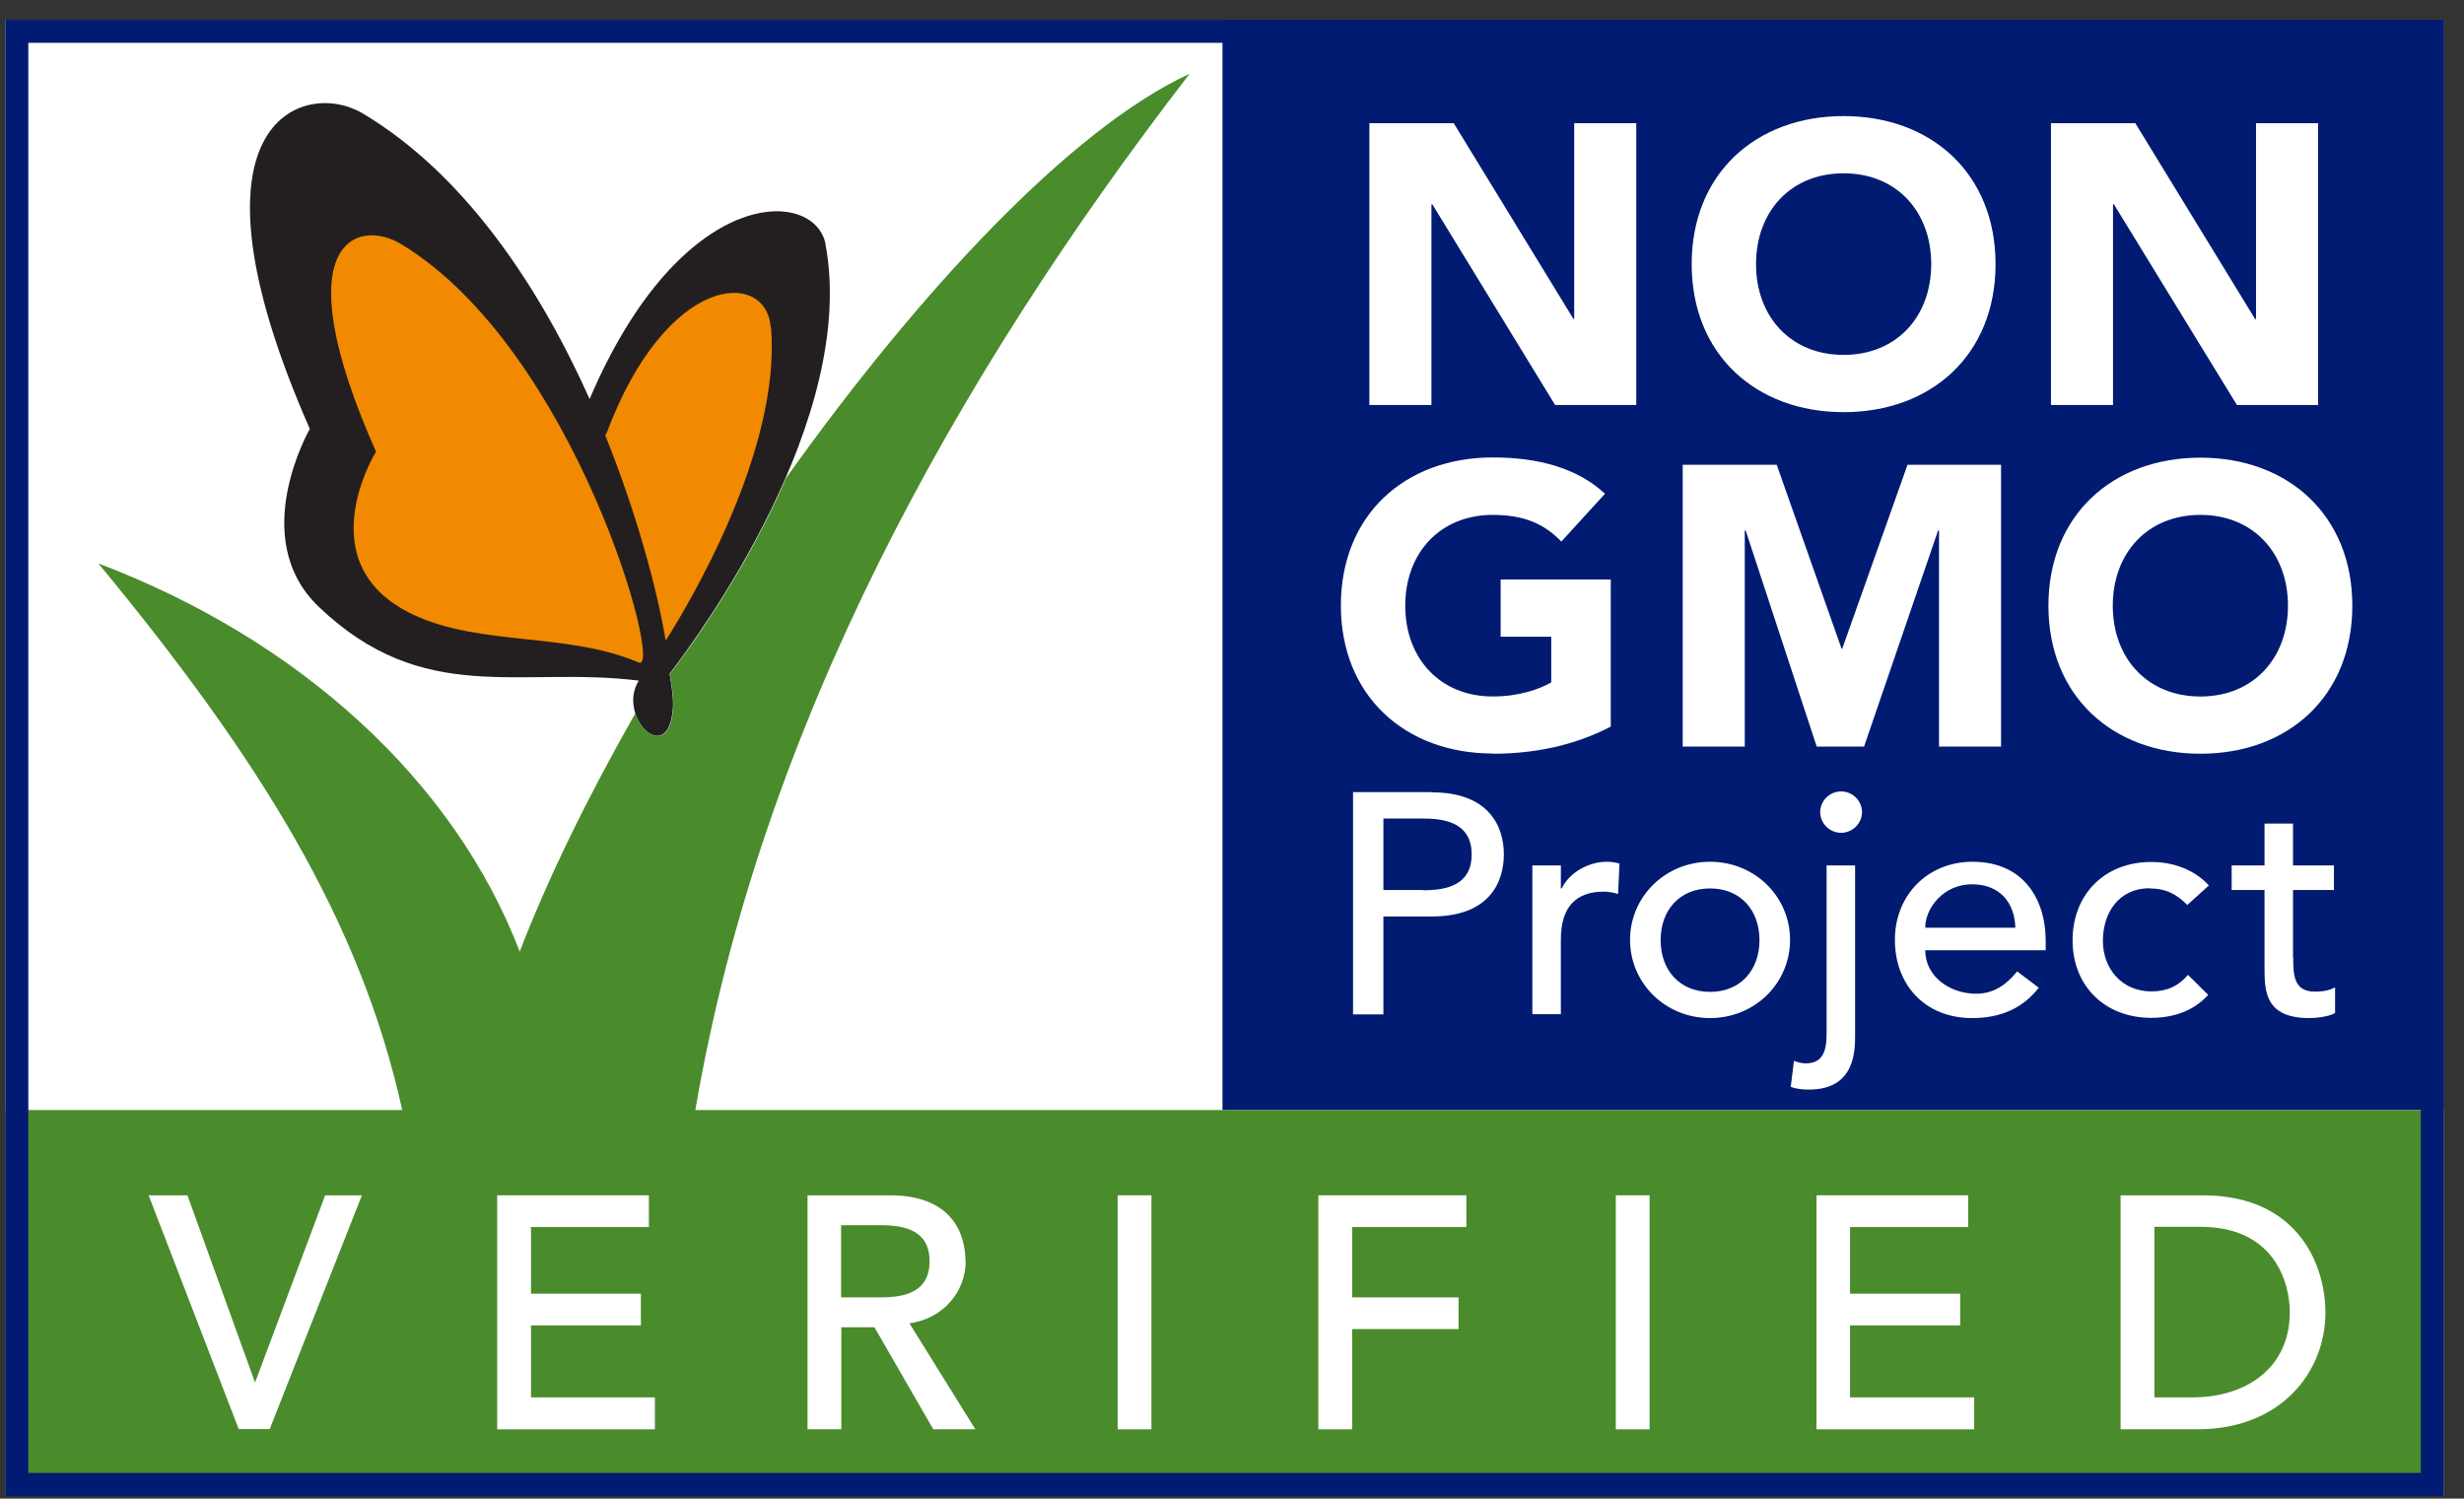 <svg width="97" height="59" viewBox="0 0 97 59" fill="none" xmlns="http://www.w3.org/2000/svg">
<rect x="0" y="0" width="97" height="59" fill="#333333" stroke="none"/>
<g clip-path="url(#clip0_118_31129)">
<rect x="0.207" y="0.778" width="96" height="58.118" fill="white"></rect>
<path d="M32.505 9.628C32.089 7.393 26.84 7.203 23.211 15.71C21.274 11.384 18.36 6.904 14.288 4.47C11.989 3.094 6.831 4.696 12.197 16.886C12.197 16.886 9.718 21.176 12.541 23.882C16.686 27.846 20.46 26.216 25.148 26.796C24.27 28.189 26.288 30.235 26.487 27.927C26.523 27.574 26.451 27.049 26.36 26.524C27.528 25.004 33.781 16.488 32.496 9.61" fill="#231F20"></path>
<path d="M96.207 0.778H48.125V43.701H96.207V0.778Z" fill="#001B71"></path>
<path d="M27.374 43.701C29.935 28.678 37.528 14.968 46.831 2.905C42.143 5.068 36.17 11.493 30.949 18.814C29.32 22.588 27.03 25.683 26.369 26.534C26.46 27.059 26.532 27.575 26.496 27.936C26.36 29.556 25.311 29.022 25.012 28.081C23.121 31.402 21.546 34.633 20.46 37.466C17.881 30.733 11.808 25.194 3.872 22.181C10.261 29.918 14.197 36.289 15.835 43.701H0.207V58.896H96.207V43.701H27.374Z" fill="#4A8B2C"></path>
<path d="M30.341 12.877C30.151 10.588 26.242 10.751 23.88 17.049C23.88 17.049 23.853 17.076 23.826 17.14C25.138 20.389 25.907 23.411 26.206 25.221C27.066 23.864 30.767 17.746 30.351 12.877" fill="#F18A00"></path>
<path d="M25.147 26.081C26.143 26.515 22.641 13.773 15.808 9.62C14.079 8.561 11.111 9.475 14.803 17.782C14.803 17.782 12.043 22.226 16.288 24.208C18.939 25.448 22.387 24.887 25.157 26.09" fill="#F18A00"></path>
<path d="M10.053 54.525H10.026L7.347 47.104H5.917L9.429 56.217H10.587L14.18 47.104H12.832L10.053 54.525Z" fill="white"></path>
<path d="M10.053 54.525H10.026L7.347 47.104H5.917L9.429 56.217H10.587L14.18 47.104H12.832L10.053 54.525Z" stroke="white" stroke-width="0.091"></path>
<path d="M20.858 52.135H25.184V50.977H20.858V48.262H25.5V47.104H19.618V56.226H25.736V55.059H20.858V52.135Z" fill="white"></path>
<path d="M20.858 52.135H25.184V50.977H20.858V48.262H25.5V47.104H19.618V56.226H25.736V55.059H20.858V52.135Z" stroke="white" stroke-width="0.091"></path>
<path d="M37.962 49.656C37.962 48.507 37.373 47.104 35.039 47.104H31.835V56.226H33.075V52.208H34.45L36.767 56.226H38.315L35.726 52.063C37.102 51.909 37.971 50.814 37.971 49.656M33.066 51.122V48.19H34.686C35.663 48.19 36.64 48.425 36.64 49.656C36.64 50.887 35.663 51.122 34.686 51.122H33.066Z" fill="white"></path>
<path d="M37.962 49.656C37.962 48.507 37.373 47.104 35.039 47.104H31.835V56.226H33.075V52.208H34.45L36.767 56.226H38.315L35.726 52.063C37.102 51.909 37.971 50.814 37.971 49.656H37.962ZM33.066 51.122V48.19H34.686C35.663 48.19 36.64 48.425 36.64 49.656C36.64 50.887 35.663 51.122 34.686 51.122H33.066Z" stroke="white" stroke-width="0.091"></path>
<path d="M45.283 47.104H44.044V56.226H45.283V47.104Z" fill="white"></path>
<path d="M45.283 47.104H44.044V56.226H45.283V47.104Z" stroke="white" stroke-width="0.091"></path>
<path d="M51.944 56.226H53.184V52.28H57.374V51.122H53.184V48.262H57.681V47.104H51.944V56.226Z" fill="white"></path>
<path d="M51.944 56.226H53.184V52.28H57.374V51.122H53.184V48.262H57.681V47.104H51.944V56.226Z" stroke="white" stroke-width="0.091"></path>
<path d="M64.894 47.104H63.654V56.226H64.894V47.104Z" fill="white"></path>
<path d="M64.894 47.104H63.654V56.226H64.894V47.104Z" stroke="white" stroke-width="0.091"></path>
<path d="M72.785 52.135H77.12V50.977H72.785V48.262H77.437V47.104H71.555V56.226H77.672V55.059H72.785V52.135Z" fill="white"></path>
<path d="M72.785 52.135H77.12V50.977H72.785V48.262H77.437V47.104H71.555V56.226H77.672V55.059H72.785V52.135Z" stroke="white" stroke-width="0.091"></path>
<path d="M86.713 47.104H83.527V56.226H86.505C89.763 56.226 91.5 54 91.5 51.665C91.5 49.982 90.559 47.104 86.713 47.104ZM86.324 55.059H84.767V48.253H86.622C89.582 48.253 90.188 50.497 90.188 51.656C90.188 53.909 88.414 55.059 86.324 55.059Z" fill="white"></path>
<path d="M86.713 47.104H83.527V56.226H86.505C89.763 56.226 91.5 54 91.5 51.665C91.5 49.982 90.559 47.104 86.713 47.104ZM86.324 55.059H84.767V48.253H86.622C89.582 48.253 90.188 50.497 90.188 51.656C90.188 53.909 88.414 55.059 86.324 55.059Z" stroke="white" stroke-width="0.091"></path>
<path d="M56.351 8.045H56.387L61.22 15.945H64.415V4.85H61.971V12.56H61.944L57.229 4.85H53.908V15.945H56.351V8.045Z" fill="white"></path>
<path d="M72.578 16.226C76.044 16.226 78.559 13.954 78.559 10.398C78.559 6.841 76.035 4.57 72.578 4.57C69.121 4.57 66.596 6.841 66.596 10.398C66.596 13.954 69.121 16.226 72.578 16.226ZM72.578 6.823C74.659 6.823 76.026 8.325 76.026 10.398C76.026 12.47 74.659 13.972 72.578 13.972C70.496 13.972 69.13 12.47 69.13 10.398C69.13 8.325 70.496 6.823 72.578 6.823Z" fill="white"></path>
<path d="M83.183 8.045H83.219L88.061 15.945H91.256V4.85H88.812V12.56H88.776L84.061 4.85H80.74V15.945H83.183V8.045Z" fill="white"></path>
<path d="M56.369 31.185H53.265V39.936H54.46V36.081H56.369C58.632 36.081 59.202 34.733 59.202 33.638C59.202 32.542 58.623 31.194 56.369 31.194M56.034 35.04H54.46V32.226H56.034C56.985 32.226 57.935 32.452 57.935 33.638C57.935 34.823 56.985 35.049 56.034 35.049" fill="white"></path>
<path d="M61.473 34.977H61.446V34.072H60.324V39.927H61.446V36.986C61.446 35.701 62.043 35.103 63.147 35.103C63.319 35.103 63.509 35.14 63.699 35.194L63.754 33.999C63.6 33.954 63.428 33.927 63.256 33.927C62.523 33.927 61.772 34.361 61.482 34.977" fill="white"></path>
<path d="M67.32 33.927C65.555 33.927 64.17 35.302 64.17 37.004C64.17 38.705 65.555 40.081 67.32 40.081C69.084 40.081 70.469 38.705 70.469 37.004C70.469 35.302 69.084 33.927 67.32 33.927ZM67.32 39.049C66.125 39.049 65.374 38.198 65.374 37.013C65.374 35.827 66.125 34.977 67.32 34.977C68.514 34.977 69.265 35.827 69.265 37.013C69.265 38.198 68.514 39.049 67.32 39.049Z" fill="white"></path>
<path d="M72.478 31.158C72.026 31.158 71.655 31.529 71.655 31.972C71.655 32.416 72.026 32.787 72.478 32.787C72.931 32.787 73.302 32.416 73.302 31.972C73.302 31.529 72.931 31.158 72.478 31.158Z" fill="white"></path>
<path d="M71.907 40.724C71.907 41.466 71.699 41.864 71.084 41.864C70.93 41.864 70.758 41.819 70.622 41.764L70.496 42.787C70.731 42.877 70.966 42.896 71.22 42.896C73.02 42.896 73.029 41.375 73.029 40.769V34.072H71.907V40.724Z" fill="white"></path>
<path d="M77.654 33.927C75.881 33.927 74.596 35.248 74.596 37.004C74.596 38.76 75.772 40.081 77.636 40.081C78.777 40.081 79.636 39.683 80.261 38.886L79.41 38.244C78.976 38.778 78.478 39.122 77.79 39.122C76.759 39.122 75.79 38.443 75.79 37.411H80.532V37.013C80.532 35.502 79.736 33.927 77.645 33.927M75.79 36.524C75.79 35.746 76.514 34.814 77.627 34.814C78.74 34.814 79.311 35.547 79.338 36.524H75.79Z" fill="white"></path>
<path d="M84.632 34.977C85.256 34.977 85.69 35.203 86.107 35.628L86.957 34.859C86.369 34.226 85.546 33.936 84.686 33.936C82.84 33.936 81.591 35.221 81.591 37.022C81.591 38.823 82.867 40.072 84.686 40.072C85.546 40.072 86.351 39.809 86.93 39.167L86.134 38.38C85.763 38.814 85.319 39.031 84.695 39.031C83.537 39.031 82.785 38.144 82.785 37.04C82.785 35.936 83.41 34.968 84.632 34.968" fill="white"></path>
<path d="M90.269 37.701V35.04H91.88V34.072H90.269V32.425H89.147V34.072H87.853V35.04H89.147V38.09C89.147 39.031 89.174 40.081 90.912 40.081C91.138 40.081 91.663 40.036 91.925 39.882V38.868C91.699 39.004 91.391 39.04 91.129 39.04C90.278 39.04 90.278 38.344 90.278 37.692" fill="white"></path>
<path d="M58.759 29.674C60.388 29.674 61.972 29.357 63.411 28.606V22.814H59.076V25.067H61.067V26.868C60.614 27.122 59.827 27.42 58.768 27.42C56.687 27.42 55.32 25.918 55.32 23.846C55.32 21.773 56.687 20.271 58.768 20.271C60.008 20.271 60.804 20.633 61.465 21.321L63.184 19.438C62.071 18.407 60.524 18.009 58.768 18.009C55.302 18.009 52.786 20.28 52.786 23.837C52.786 27.393 55.311 29.665 58.768 29.665" fill="white"></path>
<path d="M76.333 20.887V29.393H78.776V18.298H75.093L72.523 25.538H72.496L69.944 18.298H66.242V29.393H68.686V20.887H68.722L71.518 29.393H73.382L76.296 20.887H76.333Z" fill="white"></path>
<path d="M86.622 29.674C90.088 29.674 92.604 27.402 92.604 23.846C92.604 20.289 90.079 18.018 86.622 18.018C83.165 18.018 80.64 20.289 80.64 23.846C80.64 27.402 83.165 29.674 86.622 29.674ZM86.622 20.271C88.704 20.271 90.07 21.773 90.07 23.846C90.07 25.918 88.704 27.421 86.622 27.421C84.541 27.421 83.174 25.918 83.174 23.846C83.174 21.773 84.541 20.271 86.622 20.271Z" fill="white"></path>
</g>
<rect x="0.661" y="1.232" width="95.092" height="57.21" stroke="#001B71" stroke-width="0.908"></rect>
<defs>
<clipPath id="clip0_118_31129">
<rect x="0.207" y="0.778" width="96" height="58.118" fill="white"></rect>
</clipPath>
</defs>
</svg>
